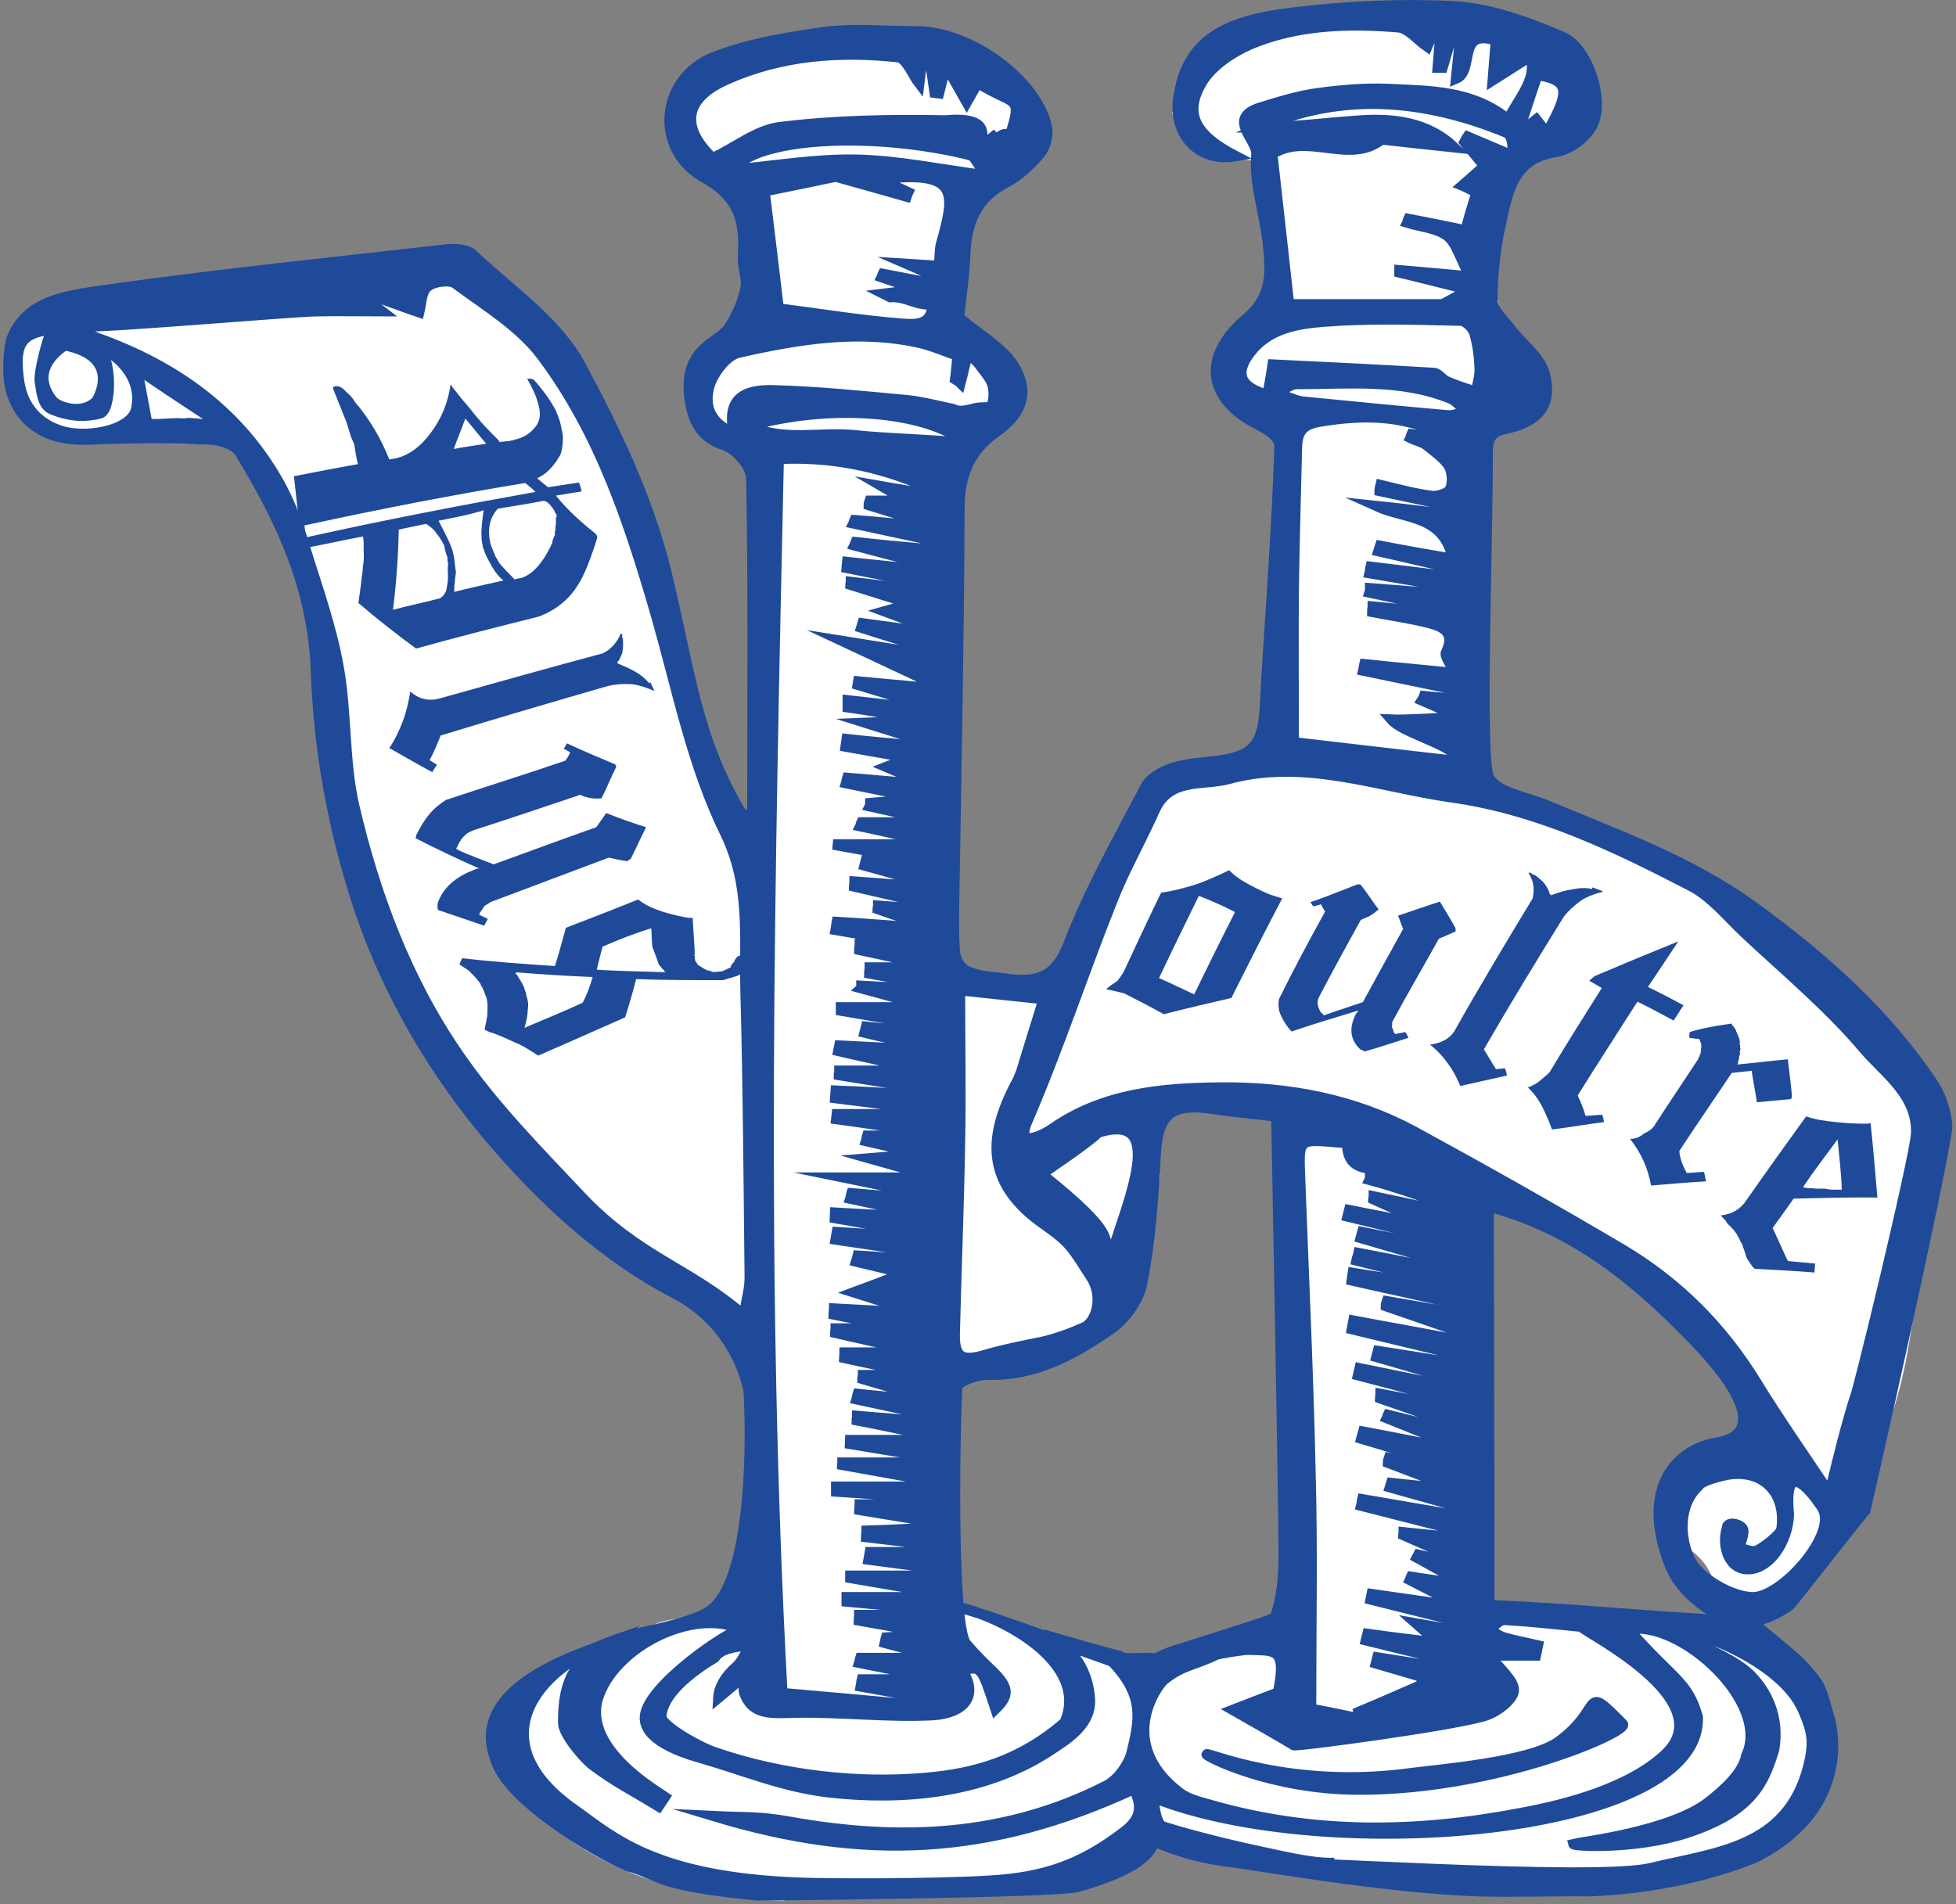 <?xml version="1.0" encoding="utf-8"?>
<!-- Generator: Adobe Illustrator 28.0.0, SVG Export Plug-In . SVG Version: 6.00 Build 0)  -->
<svg version="1.1" xmlns="http://www.w3.org/2000/svg" xmlns:xlink="http://www.w3.org/1999/xlink" x="0px" y="0px"
	 viewBox="0 0 373.3 363.5" style="enable-background:new 0 0 373.3 363.5;" xml:space="preserve">
<rect x="0" y="0" width="373.3" height="363.5" fill="#808080" stroke="none"/>
<style type="text/css">
	.st0{fill:#FFFFFF;}
	.st1{fill:#1F4A9A;stroke:#1F4A9A;stroke-width:2;stroke-miterlimit:10;}
	.st2{fill:#1F4A9A;}
</style>
<g id="Capa_2">
	<path class="st0" d="M367.5,208.1c-0.1-1.2,0.3-2.3,1.1-3.2c-6-8.1-14.3-15-22-20.9c-6-4.7-12.1-9.3-18.9-12.7
		c-7.4-3.7-15.4-6.3-22.6-10.5c-4.7-2.7-10.9-5.3-15.6-8.9c-0.9,0.2-1.8,0.3-2.7,0.3c-2.8,0.1-4.9-2.3-5-5c-0.1-1.4,0.5-2.6,1.5-3.5
		c-0.4-1.2-0.6-2.5-0.6-3.9c-0.1-6.4,1.6-12.8,1.6-19.3c0.1-7.9-0.1-15.7-0.2-23.6c0-6.3-0.5-12.8,2.3-18.6c1.5-3,3.9-5.7,3.5-9.2
		c-0.4-2.9-2-5.5-3-8.2c-3.6-9.4-2.2-24.7,6.8-30.6c2-1.3,4.6-2,6.4-3.5c2-1.7,1.9-4.2,1.9-6.6c0-5.2-0.8-10.1-5.2-13.4
		c-7.5-5.6-17.9-4.9-26.8-5c-12.6-0.1-41.6-2.1-43.8,15.7c-0.2,1.8-1.2,3.1-2.5,3.9c0.9,3.7,5.9,5.5,9.2,6.7
		c1.7,0.6,3.2,1.4,4.4,2.4c0.1,0,0.1,0,0.2,0c4.2,0,5.7,4.3,4.4,7.2c1.9,5.9,2.1,13.4,0.6,19c-0.9,3.2-3,5.7-5,8.1
		c-0.8,1-2.1,2.1-3,3.4c0.2,0.5,0.3,1,0.3,1.5c0.4,3.9,3.7,7.4,6.9,9.3c2.6,1.6,2.8,4.4,1.8,6.5c0.1,0.3,0.2,0.5,0.2,0.8
		c2.3,9.8-2.6,20.1-1.1,30.1c1,7.2,3.8,15.8-0.4,22.5c-3.9,6.2-11.3,6-17.7,7.1c-2.1,0.4-3.7,1.1-5,2.1c-0.1,0.9-0.2,1.8-0.2,2.7
		c-0.2,2.8-2.2,4.4-4.4,4.7c-0.7,2.3-1.3,4.8-2,7.1c-2.2,7.4-3.9,16.1-9.7,21.6c-6,5.6-14.6,3.6-21.1,0.1c-3.7-2-2.8-6.5-0.1-8.4
		c-2.4-17.9,0.9-35.5,1-53.4c0.1-8.5-0.4-17.1,0.4-25.6c0.4-3.6,1-7.3,3-10.4c1.6-2.5,3.9-3.7,6.2-5.5c1.8-1.5,1.7-1.3,1.9-4
		c0.1-1.2,0.3-2.5,0.3-3.8c-1.8-4-4.1-8.3-8.3-8.7c-5.1-0.4-6.1-6.9-3.1-9.2c-0.6-6,0.9-12.8,4.5-17.6c1.9-2.6,4.5-3.3,6.6-5.4
		c2.5-2.4,1.7-6.3,4.8-8.7c0.1-0.1,0.3-0.2,0.4-0.3c-0.8-2.7-2-5.3-4-7.4c-3.5-3.8-9.1-5.4-13.8-7.2c-5.8-2.2-11.7-3.9-18-3.5
		c-5.6,0.3-11.4,1.2-16.9,2.2c-5,1-15.1,2.1-16.7,8.2c-0.8,3.1-0.1,7.6,0.5,10.8c0.8,4.4,3.6,4.7,6.9,6.9c6.3,4.2,7,13.7,4.5,20.3
		c-0.1,0.4-0.3,0.7-0.5,1.1c1.1,1.9,0.5,4.3-0.8,6c-2,2.4-4.3,4.7-7.1,5.9c-1.1,1.9-1.9,3.9-2.1,6.2c-0.3,3.6-0.1,8.3,3.3,10.4
		c2.8,1.8,5.4,2.4,7.5,5.3c4.7,6.7,2.5,17.7,2.9,25.4c0.5,8,1.4,15.9,1.1,23.9c-0.1,3.3-0.2,6.6-0.1,9.9c0,1,0.1,1.9,0.2,2.9
		c0.2,0.6-1.2,2-0.8,2.5c2.9,3.2,2.6,7.5-1.8,7.7c-5.9,0.2-7.3-6-7.6-11.5c-0.6-3.8-1.4-7.2-2.7-10.8c-2.9-8.4-5.9-16.9-8.4-25.4
		c-4.3-14.2-8.7-28.7-15.3-42c-1.5-3.1-3.3-6.4-5.4-9.6c-0.9,0.4-2,0.6-3.2,0.3c-6.7-1.4-11.3-6.9-15.1-12.6
		c-0.4,0.1-0.7,0.2-1.2,0.3c-24.8,3-49.5,7.1-74.2,10.4c-3,2-5.9,4.2-9.3,5.5c0,0.2,0,0.3,0,0.5v5.3c1.8,2.1,2.8,4.5,4,7
		c1.6,3.2,4.5,4.6,8,5.1c9.1,1.2,19.1,1.7,28.3,1.3c2.9-0.1,4.5,1.9,4.8,4.1c1,0.3,2,1,2.7,2.3c5.6,10.5,10.6,20.6,12.4,32.6
		c1.6,10.9,1.7,21.9,2.9,32.9c0.7,6,2.6,10.4,5.7,15.5c2.7,4.4,3.4,9.5,5.5,14.2c0.8,1.8,1.5,3.5,2.3,5.3c0.7,0.2,1.4,0.5,2,1
		c10.4,8.3,15,22.3,23,32.7c4.8,6.2,11.3,10.6,16.6,16.3c0.1,0.1,0.2,0.2,0.3,0.3c0.2,0,0.4,0,0.7,0.1c8.8,1.6,14.4,6.4,17.8,12.7
		c0.2,0.1,0.4,0.2,0.5,0.3c2.7,1.3,3.1,3.9,2,5.9c1.9,6,2.5,12.7,2.5,19.2c0,3.8-0.3,7.6-0.1,11.4c0.2,3.7,1.2,7.7-0.2,11.2
		c-1.8,4.6-6.3,6-10.9,6.2c-5.3,0.2-9,0.9-12.8,5c-5.6,6-11.4,2.3-18.3,7.3c-0.8,0.6-2.8,13.8-3.9,14.5c1,0.9,2.3,2.3,2.3,3.7
		c0.4,0.1,0.7,2.9,1.8,3.3c2.6,0.9,4.3,0.3,3.5,3.1c-0.4,1.3,2.2,2.6,0.9,3.3c0.4,0.3,0.8,0.6,1.1,0.9c11.1,8.5,24.1,11.7,37.5,12.8
		c1.7,0,3.5,0.1,5.2,0.1c0.8-1.1,2.1-1.8,3.8-1.8c15.9,0,31.7-0.3,47.6-1.1c4.1-1.3,8.2-2.6,12.3-4.1c-0.1-2.6,1.5-5.3,4.8-5.3
		c2.1,0,3.5,1,4.2,2.4c0.9-0.2,1.9-0.3,2.9-0.4c10.9-0.8,21.9,3.9,32.8,4.2c12,0.3,23.9,2.5,35.9,3.7c6.6,0.7,13.1,1,19.5,0.6
		c8-1.8,17-3.9,24.4-7.7c6.5-3.3,9.4-8.9,9.8-16c0.2-4.1,0.4-13.1-4.6-14.7c-2.9-0.9-3.8-3.5-3.4-5.8c-0.1,0-0.2,0-0.3-0.1
		c-2.7-0.8-4.1-3.5-3.5-6.1c0.5-2,2.3-3.4,4.3-3.6c0,0,0,0,0.1-0.1c0.2-0.3,0.6-0.8,0.6-0.8c1-1.5,2-3.3,3.4-4.5
		c0.5-0.5,1.1-0.8,1.7-1c2.9-9.2,9.3-17.3,13.2-26c4.9-10.7,5.5-22.3,7.7-33.8c1.2-6.4,3.7-12.7,4.3-19.2c0.1-1,0.1-2,0.1-3.1
		C369.4,215.4,367.9,211.9,367.5,208.1z M243.7,308.6c-2.5,6.4-9,7.5-15.1,8c-1.9,0.2-3.7,0.3-5.6,0.4c-0.5,2.3-2.5,3.9-4.9,4
		c-2.5,0.1-4.6-2-4.9-4.4c-1.9-0.3-3.8-0.6-5.7-1.2c-7.7-2.1-15-5.5-22.6-7.9c-2.8-0.9-4-3.4-3.5-6.1c2-10.9-6.7-22.9-1.7-33.3
		c3.4-7.1,12.4-8.6,19.3-10.6c7.2-2.1,15-4.5,18.2-11.9c2.1-5,2.2-10.8,3.2-16.1c0.3-1.4,0.6-2.7,0.8-4.1c0.1-0.6,0.2-0.9,0.2-1.1
		c0,0,0-0.1-0.1-0.1c-0.9-2.3-2.1-3.3-2.2-6c0-1.4,0.5-2.6,1.2-3.4c0.6-1.8,2.1-3.2,4.5-3.2c3.9,0,8.4-0.1,12.4,0.9
		c0.8-1.2,2.1-2.1,4-2.1c4.8,0,6,5.5,3.7,8.3c1.3,3.7,0.4,8.3,0.2,12.2c-0.6,9.2-0.4,18.6-0.2,27.8c0.2,9.4,1.4,18.8,1.4,28.2
		C246.2,293.7,246.2,302.4,243.7,308.6z M333.1,272.4c-1,3.6-4.2,5.5-7.9,5.6c-0.7,0-1.3-0.1-1.9-0.4c-0.2,0.5-0.4,1.1-0.5,1.6
		c-0.6,2.8-0.7,5.7-1.2,8.5c-0.3,1.8-1.3,4.1-1,5.9c0.2,1.4,0.9,1.4,2.2,2.4c1.7,1.3,2.9,2.7,3.8,4.7c0.3,0.6,0.4,1.2,0.5,1.8
		c2.9,2.6,1.9,8.8-3.2,8.8c-1.9,0-3.3-0.9-4.1-2.2c-4.9,0.3-9.3-0.5-14.3-1.3c-3.8-0.6-7.8,0-11.6-0.4c-1.4-0.1-2.8-0.3-4.1-0.6
		c-0.7,0.5-1.7,0.9-2.9,0.9c-4.8,0-6-5.5-3.7-8.3c-0.4-1.7-0.5-3.5-0.7-5.1c-1-9.3-1.9-18.8-1.9-28.1c0-11.5-2.4-23.5-0.1-34.9
		c0.4-2,2.8-3.8,4.8-3.7c4.2,0.4,8,1.3,11.2,4.1c3,2.7,5.4,5.9,8.7,8.5c6.8,5.2,16.6,8.9,21.5,16.2c0.9,1.3,1.5,2.7,1.9,4.2
		c2.7-0.1,4.9,2.4,4.9,5C333.4,267.9,333.7,270.1,333.1,272.4z"/>
</g>
<g id="Capa_1">
	<g>
		<g>
			<path class="st1" d="M371.6,215.3c0-2.4-1-5.7-2.4-8c-9.1-13.8-21.2-24.5-34.4-34.1c-12.2-8.9-26.1-13.8-39.7-19.5
				c-3.8-1.6-9.2-2.3-10.9-5.2c-1.9-3.1-0.2-45.9-0.3-61.9c0-2.9,0.6-4.2,3.6-4.8c6.1-1.3,8.8-4.5,7.3-10.4
				c-0.8-3.2-4.4-5.8-6.6-8.7c-1.3-1.7-3.4-3.6-3.4-5.4c0-5,0.6-10.1,1.7-15c1.3-5.9,2.4-12.1,10.4-13.3c2.6-0.4,5.8-2.7,7-5.1
				c2.4-4.6-0.8-14.7-5.6-16.8c-6.7-2.9-13.9-5.5-21-5.9c-10.1-0.5-20.3,0-30.4,1.2c-12.9,1.5-20.4,5.1-22,16.3
				c-1,6.9,3.8,12.3,10.9,11.1c-7.9-4.1-10-8.2-6.3-14.3c1.9-3,5.6-5.5,9-7c9-3.8,18.7-4.1,28.4-3.3c1.9,0.2,3.6,2.4,5.5,3.7
				c0.3-0.7,0.9-2.3,1.6-3.8c0.3,0.1,0.7,0.1,1,0.2c-0.2,2.5-0.4,5.1-0.6,7.6h0.9c0.7-2.4,1.4-4.7,2.1-7.1c0.5,0.1,0.9,0.2,1.4,0.3
				c-0.3,2.9-0.6,5.9-0.9,8.9c3.6-1.5,0-9.7,7.6-7.3c-0.2,2.6-0.4,5-0.6,7.6c2.5-1.6,4.9-3.1,7.1-4.5c1.6,3.9-1.9,7.7-4.2,12
				c-6.9-5.6-15-5.4-22.7-5.8c-4.5-0.2-9.1,0.2-13.6,0.8c-3.7,0.5-7.2,1.6-10.8,2.7c-6.8,2-0.7,6.1-0.9,9
				c-0.5,5.6,1.6,11.3,2.2,17.1c0.6,5.6,0.8,10.1-4.2,14.3c-7.6,6.5-7.4,13.4-0.8,18.3c2.5,1.9,7.2,3.2,7.2,6
				c-0.5,16.7-1.9,33.3-2.8,50c-0.4,6.7-2.1,9.1-8.7,10c-2.9,0.4-5.8,0.5-8.6,1.3c-2,0.6-4.5,1.9-5.4,3.6
				c-5.2,9.9-10.8,19.8-14.8,30.2c-2.4,6.2-5.9,7.3-11.4,6.6c-2.7-0.4-5.5-0.4-7.9-1.5c-1.5-0.7-2.2-2.2-2.4-3.8
				c-0.2-3.2-0.2-7-0.1-10.3c0.4-24.8,0.9-49.4,1-74.2c0-6.4,1.9-11.1,7.2-14.8c4.9-3.4,6.2-7.7,3.1-12.6c-2.1-3.3-6.1-5.5-10.4-9.1
				c0.3-2.9,1-7.4,1.2-11.9c0.2-6,2-10.8,7.7-13.8c2.5-1.3,4.8-3.4,6.6-5.6c1-1.2,1.6-3.4,1.3-5c-1.9-9-14.5-18.2-24.7-18.3
				c-5.8,0-11.7-0.6-17.5,0.1c-7.2,1-14.6,2.2-21.3,4.8c-10.3,4-11.6,17.6-1.9,23c7,3.9,7.8,8.7,7.4,15.2c-0.1,2,0.9,4.1,0.5,5.9
				c-0.5,2.5-1.6,5.1-3,7.3c-1,1.6-3,2.6-4.5,3.9c-3.6,3-3.7,7.1-3,11c0.7,3.6,2.3,6.5,6.5,7.8c2.2,0.7,5.1,4.1,5.1,6.3
				c0.4,20.9,0.2,41.8,0.2,62.7c0,1.6-1.6,2-2,1.4c-8.7-14.5-9.8-26.8-14.4-46c-3.4-14-9.7-27.2-16.5-39.8
				c-4.5-8.3-13.4-14.3-20.6-21.1c-1-0.9-3.1-1-4.6-0.9c-21.9,2.5-43.7,4.7-65.5,7.8c-7.7,1.1-15.1,2-17.9,9.6c0,0-1.1,5.4,0,9.5
				c1.9,6.8,7.5,9.7,14.9,9.4c7.7-0.4,15.5-0.3,23.3,0c1.9,0.1,4.6,1,5.5,2.5c7.9,13,13.9,25.8,14.5,41.5
				c0.5,14.1,2.8,28.2,7.4,42.9c5.5,17.6,14.9,34,27.5,48.4c9.8,11.2,20.9,21.1,33.6,27.7c12.3,6.4,14.1,18.7,14.1,18.7
				c0.1,0.7,1.9,33.9-6.9,41.5c-3.5,3-14.5,4.4-18.2,5.8c-7.9,3-10.4,7.8-10.3,16c0,2.1,3.9,6.7,5.6,8c3.9,3,8.4,5.3,12.6,7.9
				c0.4-0.6,0.8-1.2,1.2-1.8c-1.4-1-15.7-9.1-12.8-18.8c3-9.7,18-17.5,27.4-13.2c-2.2,0.1-18.1,10.9-18.4,16.7
				c-0.3,4.3,6.7,6.7,10.1,7.7c8.8,2.5,15.8,5.6,24.8,6.7c14,1.6,29.5,0.3,42-7.7c4-2.6,8.3-5.3,8-10.2c-0.4-4.9-2.8-9.7-8.3-11.8
				c-2.4-0.9-14.2-5.1-16.9-5.6c7.5,1.4,25.5,10.3,20.4,22c-8.4,7.3-17.1,9.8-26.7,10.6c-12.6,1.1-27-0.4-40.1-4.9
				c-3.2-1.1-10.4-5.2-10.2-6.9c0.3-4.3,5.6-8.4,10.2-11.2c1-1.6,3.8-2.2,6.8-2.3c-0.9,1.4-1.5,3-2.7,4.1c-2.2,1.9-3.3,4-3.4,5.9
				c2.4-2,3.6-3,4.7-4c0.3,0.1,0.1,2.7,0.2,2.9c1.6,4.6,5.3,4,10.4,3.9c8.5-0.1,17,0.9,25.4,0.5c6.8-0.4,8.8-4.1,5.8-8.6
				c3.7-0.8,3.7-0.8,6.4,7.4c2.7-2.6,2.5-4.1-0.5-7.1c-1.8-1.7-3.5-3.4-5.1-5.3c-3-3.4-2.1-45-1.7-49.1c0.1-1,3.9-2.4,6-2.3
				c9,0.2,16.4-3.9,23.3-8.7c2.8-1.9,5.4-5.6,6-8.9c1.5-7.8,2.1-15.7,2.5-23.7c0.4-8.5,2.8-10.7,11.4-9.4c3.7,0.6,7.5,0.9,11.7,1.4
				c0,0,1.4,72.5,1.4,83.9c0,2.9-0.2,8-1.7,11.8c0.4,0.2-17.3,5.7-17.9,5.9c-3.1,1-1.9,0.6-5.1,2c-0.7-0.6-5.7,0.4-6.7-0.6
				c-0.3,0-13.4-3.7-13.7-3.8c-0.3,0.6,12.2,4.7,12.4,4.9c6.2,6.5,5.2,11.1,3.7,17.3c-0.6,2.4-2.7,5.3-4.9,6.4
				c-19.2,9.8-39.4,10.6-60.2,6.9c-6.1-1.1-8.3-0.8-14.5-1.1c28.5,8.6,52.5,7.5,80-5.2c2,3.8,0.9,6.1-1.9,8.2
				c-8.3,6.4-15.5,8.7-25.5,9.3c-11.2,0.7-31.9,0.6-36.3,0.4c-27.8-1-35.8-8.8-43-13.9c-18.4-12.8-7.8-27,7.3-32.3
				c-1.6,1.3-28.1,7.4-22.5,22.4c1.8,7.6,18.9,17.9,25.3,20.6c6.1,1.6,4.9,3.7,24.8,5.6c0,0,56.6-0.5,61-1.6
				c17.9-5.1,12.7-9.5,15.9-8.2c4.6,1.9,9.3,3,14.1,3.5c1,0.1,2,0.2,3,0.3c5.3,0.4,10.7,0.2,16.1-0.2c-2.6,0.2-6.9-0.6-10.2-1.3
				c-7.6-1.6-15.1-3.3-22.5-5.6c-1.3-0.4-1.7-3.5-1.9-5.6c32.7,13.1,104.9,7.3,103.9-15.4c-2-6.9-4.6-6.9-13.2-16.7
				c9.9-1.9,27.3,14,22.5,24.1c-0.6,3.4-4.4,6.7-7.2,8.9c-7.3,5.7-24.7,7.7-25.8,8c0.1,0.4,11.6,1,21.2-2
				c13.2-4.2,15.2-10,17.1-16.1c1-6.2-1.4-11-4.6-14.2c-3.3-3.3-11-6-14.8-8.6c2.6-0.6,20.8,5.5,25,15.5c1.7,4,2.1,5.9,0.9,10.7
				c-4,15.5-17.6,16.3-30,19.3c-10.7,2.6-71.1-1.6-81.9-1.4c3,0.2,31.1,5.3,49.2,5.8c5.7,0.2,15.2-0.1,20.8,0
				c19.2-0.7,31.6-6.4,31.9-6.5c18.6-9.4,14.3-25.2,14.3-25.6c-2.1-7.4-1.6-6.8-5.7-11.4c-0.2-0.3-4.4-3.9-10-8.4
				c1.4,1.1,6.5-1.5,8-2.8c0.3-0.3,14.1-17.9,14.3-18C356.2,287.5,370,226.7,371.6,215.3z M12.4,65.9c11.1,2.2,6.3,10.4,5.9,10.8
				c-2.7,2.5-6.8,1.1-8.1,0C4.8,70.3,12.4,65.9,12.4,65.9z M26,78.1c-0.9,4.2-10.1,5.9-15.1,3.9c-4.2-1.6-6.7-4.9-7.3-9.4
				c-0.8-6.3-0.1-9.1,6.3-9.7c-0.9,2-2.5,8.1-2.3,9.9c0.4,2.6,0.6,4.7,2.5,5.4c3,1.2,5.8,1.5,9,0.7c2.2-0.6,2.5-11.1-0.8-12.9
				C16.8,65.1,27.9,69.1,26,78.1z M35.4,80.9c-2.2-0.3-4.9,0.3-7.3,0c-0.4-2.2-1.3-6.9-2-10.7c3.7,2.9,13.1,8.7,15.8,10.8
				C41.6,81.6,35.6,80.4,35.4,80.9z M142,251.1c-10.6-9.2-20.1-11-31.3-22.9c-8.1-8.6-16.6-17.2-23.3-27
				c-9.8-14.2-15.9-30.6-19.8-47.3c-2-8.6-1.4-17.8-3-26.6c-1.4-7.9-4.2-15.6-6.6-23.4c-1.1-3.7-2.5-7.5-4.3-10.9
				C46,78.7,33.6,69.9,18.5,64.5c-1-0.4-1.9-0.8-2.9-1.2c0.1-0.3,0.1-0.7,0.2-1c5.1,0.2,39.4-2.8,44.5-2.9c4.3-0.1,8.5,0,12.5,0
				c-0.4-0.3-1.4-1.1-2.3-1.8c0.2-0.4,0.3-0.8,0.5-1.2c3.2,1.1,6.3,2.3,9,3.2c0.4-1.6,0.4-4,1.6-4.9c1.2-1,4.2-1.4,5.3-0.6
				c5.8,4.3,12.3,8.2,16.5,13.8c11.2,14.9,16.9,32.5,22,50.2c3.9,13.8,6.8,28.3,13,40.9c5,10.3,3.6,20.2,3.9,30.4
				c0.5,18.3,0.6,36.5,0.8,54.7C143,246.6,142.6,247.3,142,251.1z M136,30.2c-6.2-5.9-5.5-11.4,2.6-15c10.5-4.7,21.6-5.5,32.8-4.3
				c1.6,0.2,2.9,3.6,4,5c0.1-0.9,0.4-2.9,0.7-4.9c0.4,0,0.9,0,1.3-0.1c0.3,2.3,0.7,4.6,1,6.8l0.8,0.1c0.5-1.9,0.9-3.7,1.3-5.4
				c1.3,2.4,2.6,4.6,4,7.1c0.9-1.6,1.5-2.6,2.1-3.7c7,4.5,8.8,2,6.1,10.2c-1.4-1.3-2.1,1.1-3.1,0.1c-1.3,1.1-1.3,0.3-2.6,1.3
				c2.4-5.6-5.7-4.4-6.7-4.4c-10.5-0.2-21.2,0-31.6,1.3C144.3,24.9,140.3,28.2,136,30.2z M139.9,32.4c4.2-6.2,26.7-7.5,45.7-2.7
				c0.8,1.1,1.5,2.2,2.6,3.8c-8.6-1.1-16.5-2.8-24.5-3C155.8,30.3,147.8,31.7,139.9,32.4z M179.1,53.2c-0.1,0.4-0.2,0.7-0.3,1.1
				c-3.4-0.7-6.8-1.3-10.3-2c-0.1,0.2-0.1,0.4-0.2,0.6c1.8,0.6,3.5,1.2,6.8,2.4c-3.1,0.4-4.7,0.6-6.4,0.8l1.2,0.6
				c3.1-0.2,4.7,1.6,8.1,1.4c-0.2,3.6-2.4,4-5.9,3.7c-7.8-0.6-15.6-1.9-23.5-2.9c-0.9-7.7-1.8-14.9-2.7-22.4c5-1,9.8-2,13.6-2.8
				c5,1.4,9.3,2.6,13.5,3.8c0.1-0.3,0.2-0.6,0.3-0.8c-1.5-0.7-3-1.4-5.6-2.5c1.8-0.2,2.5-0.2,3.2-0.3c12.1-0.9,11.3,3.5,8.7,12.7
				c-0.3,1.2-0.2,2.6-0.4,4.2c-1-0.1-2.8-0.2-6-0.4C176,51.6,177.5,52.4,179.1,53.2z M140.1,82.7c-5.3-2.2-5.6-6-4.7-9.1
				c0.8-2.5,3.3-5.8,5.6-6.3c11.5-2.6,23.1-4.5,34.8-1.8c2.4,0.6,4.7,1.6,7,2.4c-0.2,1.5-0.3,3-0.5,4.5c0.3,0.2,0.7,0.4,1,0.7
				c0.5-1.9,0.9-3.8,1.4-5.7c0.7,0.6,1.4,1.3,2,1.9c0.9,1.3,2.2,2.6,2.7,4.1c0.4,1.2,0.3,2.9-0.1,4.1c-0.2,0.4-2,0.2-3,0.4
				c-1.6,0.4-3.1,0.9-4.4,0.2c-2.9-0.6-5.9-1.4-8.8-1.7c-8.7-0.8-17.3-1.7-26-1.9C143,74.5,138.4,75.4,140.1,82.7z M175.8,273.6
				c-0.1,0.4-0.1,0.8-0.2,1.3h-13.3c0,0.2-0.1,0.5-0.1,0.7c4.8,0.8,9.6,1.6,14.4,2.4c0,0.4-0.1,0.8-0.1,1.2h-15.7
				c0,0.1-0.1,0.3-0.1,0.4c5.6,1,11.1,2,16.7,3c-0.1,0.4-0.1,0.8-0.2,1.2h-17.6v0.9c4.9,0.3,9.8,0.7,14.7,1v1.5h-10.2
				c0,0.3-0.1,0.7-0.1,1c4.3,0.7,8.6,1.4,12.8,2.1c0,0.5,0,1-0.1,1.4c-3.8,0.2-7.5,0.4-11.3,0.5c0,0.4-0.1,0.8-0.1,1.2
				c4,0.5,7.9,0.9,11.9,1.4c0,0.5-0.1,1-0.1,1.5h-11.1c-0.1,0.5-0.1,0.9-0.2,1.4l11.5,1.5c-0.1,0.5-0.1,1.1-0.2,1.6h-14.8v0.4
				l14.1,2.4c0,0.4-0.1,0.9-0.1,1.3h-14.7v0.8c4.4,0.4,8.8,0.8,13.1,1.3v1.3h-10.7c0,0.3-0.1,0.7-0.1,1c3.4,0.6,6.8,1.2,10.2,1.9v1
				c-1.7,0.1-3.3,0.3-5,0.4c-0.1,0.3-0.1,0.6-0.2,1c2.6,0.7,5.2,1.4,7.8,2.1v0.8h-12.5c-0.1,0.3-0.1,0.6-0.2,0.9
				c4,0.8,7.9,1.6,11.9,2.3c0,0.3,0,0.6-0.1,0.9h-11.3c-0.1,0.4-0.1,0.8-0.2,1.3c2.9,0.5,5.9,1.1,8.8,1.6c-0.1,0.6-0.2,1.2-0.3,1.8
				c-7.7-0.7-15.3-1.4-23.5-2.1c-4.3-78.9-2.4-157.1-0.7-235.6c9.6-0.5,19,1.3,27.9,5.2c-0.1,0.5-0.2,0.9-0.3,1.4
				c-2.1-0.4-4.3-0.7-7.7-1.3c1.9,1.1,2.6,1.6,4.5,2.7h-7c-0.1,0.3-0.2,0.5-0.2,0.8c3.2,1,6.4,2,9.6,2.9c-0.1,0.4-0.2,0.7-0.3,1.1
				c-4-0.4-8-0.8-12-1.1c-0.1,0.2-0.1,0.4-0.2,0.6c4.6,1,9.3,2,13.9,3c-0.1,0.6-0.2,1.3-0.3,1.9c-4.4-0.4-8.8-0.8-13.2-1.3
				c-0.1,0.2-0.1,0.4-0.2,0.6c4.1,1.1,8.3,2.2,12.4,3.2c-0.1,0.5-0.2,0.9-0.3,1.4c-4.5-0.5-9-0.9-13.5-1.4l-0.1,1.1
				c4.5,0.9,9,1.8,13.6,2.7c-0.1,0.5-0.2,1-0.3,1.5c-4.2-0.5-8.3-1-12.5-1.5c0,0.2-0.1,0.3-0.1,0.5c3.5,1.1,7,2.2,11.5,3.6
				c-2.1,0.7-3.1,1-4.9,1.5c3,1.1,5.3,2,7.7,2.9l-0.2,1c-3.9-0.5-7.9-1.1-11.8-1.6c-0.1,0.3-0.1,0.5-0.2,0.8
				c3.7,1.2,7.4,2.3,11.2,3.5c-0.1,0.5-0.2,1-0.3,1.4c-4.4-0.7-8.8-1.4-14.4-2.3c5.8,2.7,10.4,4.9,15.1,7.1
				c-0.1,0.6-0.3,1.1-0.4,1.7c-3.9-0.4-7.8-0.7-11.8-1.1l-0.1,0.6c4,1.2,7.9,2.4,11.9,3.6c-0.1,0.3-0.2,0.6-0.3,0.9l-13.5-1.5v1.3
				c3.5,0.5,6.9,1.1,10.4,1.6c0,0.3-0.1,0.6-0.1,1c-2.1,0.1-4.2,0.3-6.8,0.4c3.8,1.2,7,2.2,10.3,3.2c-0.1,0.4-0.2,0.8-0.3,1.2
				c-4.6-0.4-9.1-0.8-13.7-1.3l-0.2,1.4c3.4,0.6,6.8,1.2,10.1,1.8c0.3,0.3,0.6,0.6,0.8,0.9c-0.9,0.3-1.8,0.7-3.1,1.2
				c1.9,0.8,3.2,1.4,4.5,1.9c-0.1,0.4-0.1,0.8-0.2,1.2c-3.9-0.3-7.9-0.7-11.8-1c-0.1,0.3-0.1,0.7-0.2,1c3.8,0.8,7.5,1.5,11.3,2.3
				c0,0.3,0,0.7-0.1,1c-2.2,0.2-4.4,0.3-6.6,0.5c0,0.2,0,0.4-0.1,0.6c3.2,0.7,6.4,1.4,9.5,2.1l-0.1,1h-11c-0.1,0.2-0.1,0.5-0.2,0.7
				c3.8,0.8,7.6,1.7,11.3,2.5c0,0.3-0.1,0.6-0.1,1h-16.4c5.6,1,10,1.8,14.4,2.6c0,0.4-0.1,0.8-0.1,1.2c-2.7-0.3-5.3-0.6-8-0.9
				c-0.1,0.4-0.2,0.7-0.3,1.1l10.4,2.9c0,0.4-0.1,0.8-0.1,1.1c-4.1-0.3-8.2-0.6-12.2-0.9c0,0.3-0.1,0.6-0.1,0.9c4.3,1,8.6,2,13,3
				c-0.1,0.4-0.2,0.9-0.3,1.3c-2.7-0.2-5.4-0.4-8.1-0.6c0,0.2-0.1,0.4-0.1,0.6c2.6,0.9,5.2,1.8,7.7,2.7c-0.1,0.3-0.2,0.6-0.2,0.9
				c-5.1-0.4-10.2-0.8-15.3-1.1c-0.1,0.5-0.1,1-0.2,1.5c4,0.7,8.1,1.4,12.1,2v0.7h-7.5c0,0.4-0.1,0.7-0.1,1.1
				c3.7,0.8,7.4,1.6,11.1,2.4c0,0.3,0,0.7-0.1,1h-9c0,0.4-0.1,0.7-0.1,1.1c3.3,0.6,6.6,1.2,9.9,1.9c-0.1,0.4-0.1,0.7-0.2,1.1
				c-3.7-0.2-7.5-0.4-11.2-0.6c0,0.1,0,0.3-0.1,0.4c3,0.8,6.1,1.7,9.1,2.5c-0.1,0.4-0.1,0.8-0.2,1.2h-12.7v0.6
				c4.6,0.8,9.3,1.6,13.9,2.4c-0.1,0.5-0.1,1.1-0.2,1.6c-3-0.3-5.9-0.6-8.9-0.9c-0.1,0.4-0.2,0.7-0.3,1.1c2.4,0.6,4.9,1.1,7.3,1.7
				c-0.1,0.5-0.1,0.9-0.2,1.4l-11.9-0.6l-0.2,1c4.7,1.1,9.5,2.1,14.2,3.2v0.6h-14c0,0.3-0.1,0.5-0.1,0.8l15,2.4
				c-0.1,0.5-0.1,0.9-0.2,1.4c-5.1-0.3-10.3-0.6-15.4-0.8l-0.1,1.4l16.8,2.1v1h-16.5l-0.1,0.9c5.2,0.7,10.3,1.5,15.5,2.2
				c0,0.3-0.1,0.7-0.1,1h-9.5c-0.1,0.3-0.1,0.7-0.2,1c2.6,0.6,5.2,1.2,7.8,1.8v1c-1.8,0.1-3.6,0.2-7.1,0.5c4.3,1.2,7,2,9.7,2.8
				c-0.1,0.3-0.2,0.6-0.2,0.9h-14.2c4.9,1,8.7,1.8,12.5,2.6c-0.1,0.4-0.1,0.9-0.2,1.3l-11.1-0.9c-0.1,0.3-0.1,0.7-0.2,1l12.1,2.6
				v0.9c-5-0.3-10-0.5-15-0.8c0,0.3-0.1,0.7-0.1,1l14.3,2.5c-0.1,0.4-0.1,0.8-0.2,1.1c-4.6-0.3-9.2-0.6-13.7-0.9
				c-0.1,0.5-0.1,0.9-0.2,1.4c4.9,0.7,9.9,1.5,14.8,2.2c0,0.5-0.1,1-0.1,1.6c-3.5-0.2-7-0.5-10.5-0.7c-0.1,0.4-0.2,0.8-0.3,1.1
				c3,0.7,6.1,1.5,9.3,2.2c-3.6,1.4-6.7,2.6-9.7,3.7c2.5,0.8,5.1,1.6,7.6,2.4c-0.1,0.4-0.1,0.9-0.2,1.3l-11.2-0.6
				c0,0.4-0.1,0.7-0.1,1.1c3.5,0.7,7,1.4,10.6,2.2c0,0.2-0.1,0.3-0.1,0.5h-10.1c0,0.3-0.1,0.5-0.1,0.8c3.8,0.9,7.6,1.7,11.4,2.6
				l-0.2,1.2h-9.4c0,0.3-0.1,0.7-0.1,1c3.6,0.8,7.2,1.5,10.8,2.3c-0.1,0.3-0.1,0.7-0.2,1h-7c0,0.2-0.1,0.4-0.1,0.7
				c3.4,1,6.7,2,10.1,2.9c0,0.3-0.1,0.6-0.1,1c-3.6-0.3-7.3-0.6-10.9-1c-0.1,0.3-0.1,0.7-0.2,1c4.7,1,9.3,2,14,3
				c-0.1,0.4-0.2,0.9-0.3,1.3c-4.5-0.4-9.1-0.7-13.6-1.1c0,0.3-0.1,0.5-0.1,0.8C167.8,271.9,171.8,272.8,175.8,273.6z M163.1,83.1
				c-6.7-0.7-13.7,1.3-20.1-1.8c14.7-4.2,33.3-3.2,41.5,3.3C176,83.8,170.1,83.8,163.1,83.1z M293.4,14.3c6.1,1,6.5,2.9,1.8,11.1
				c-0.7-0.9-1.2-1.6-2-2.6c-0.9,0.7-1.8,1.5-3.7,3.2C291.1,21.3,292.2,17.8,293.4,14.3z M240.6,24.3c15.8-6.9,31.5-5.3,46.9,1
				c1,0.4,1.4,2.4,1.1,4.4c-2.8-1.2-5.7-2.4-8.5-3.6c-0.2,0.3-0.4,0.6-0.6,1c1.1,1.3,2.2,2.7,3.8,4.6c-1.3,1.2-2.6,2.3-4.2,3.7
				c0.5,0.2,1.5,0.7,2.7,1.4c-0.7,2.2-1.4,4.5-2.1,7.2c-3.7-0.8-7.3-1.5-10.9-2.2c-0.1,0.2-0.1,0.5-0.2,0.7c2.6,0.8,5.6,1,7.6,2.5
				c1.8,1.4,2.4,4.2,4.4,7.8c-5.8-0.5-9.7-0.9-13.5-1.2V52c4.2,1,8.4,2.1,13.3,3.3c-2.3,1.3-3.6,2-5.1,2.8H246
				c-1.1-9.8-2.1-19.1-3.2-28.7c6.7-4.3,14.7,2.1,20.9-2.8c4.4,0.5,9.1,1,13.8,1.5c-5-4.7-11.3-5.5-17.7-5.1
				C253.4,23.4,247,24.3,240.6,24.3z M242.9,69.6c-0.4,2.7-0.7,4.2-1,5.8c-5.3-1.5-6.3-4.1-3.4-8c3.5-4.7,9-5.6,14-6
				c8.7-0.7,17.5-0.4,26.3-0.2c0.9,0,2.3,1.4,2.6,2.4c0.6,2.1,0.9,4.3,1,6.5c0.1,1.6-0.4,3.1-0.7,4.7c-1.9-0.6-3.8-1.2-5.6-2
				c-0.9-0.4-1.6-1.6-2.5-1.6C263.5,70.6,253.4,70.1,242.9,69.6z M277.8,144.1c-0.2,0.4-0.4,0.8-0.6,1.1c-9.9-1.1-19.8-2.3-30.3-3.5
				c0-9.8-0.1-19.4,0-29c0.1-9.1,0.4-18.1,0.6-27.2c0.1-2.8,0.8-4.4,4.2-5c8.9-1.5,17.4-1.4,25.5,3.5c-2.6-0.4-5.2-0.7-7.8-1.1
				c-0.1,0.2-0.1,0.5-0.2,0.7c1,0.5,2.2,0.7,3.1,1.4c1.5,1.2,3.2,2.4,4.2,3.9c0.7,1.2,0.8,3.2,0.3,4.4c-0.3,0.8-2.3,1.5-3.4,1.4
				c-3.3-0.4-6.6-1.3-9.9-2.1c-0.1,0.4-0.2,0.7-0.2,1.1c4.7,1,9.4,2,14.1,3c-0.1,0.5-0.2,1.1-0.3,1.6c-4.8-0.6-9.6-1.2-14.4-1.7
				c5.5,2.5,12.8,1.6,14.6,10.1c-4.7-0.8-9.3-1.6-13.9-2.5c-0.1,0.3-0.2,0.7-0.3,1c4.5,1,9,2.1,13.5,3.1c-0.1,0.6-0.2,1.1-0.3,1.7
				c-4.9-0.6-9.8-1.2-14.7-1.8c-0.1,0.4-0.1,0.8-0.2,1.2c5.3,0.9,10.5,1.8,15.8,2.7l-0.2,1.4c-5.2-0.4-10.3-0.8-15.5-1.2
				c0,0.3,0,0.5-0.1,0.8c5.1,1.1,10.3,2.2,15.4,3.2c-0.1,0.3-0.1,0.6-0.2,0.9l-14.6-1.4c0,0.3-0.1,0.6-0.1,1
				c3.6,0.7,7.3,1.2,10.8,2.1c2.8,0.7,5.1,1.9,3.3,5.6c-0.4,0.7,0.9,2.2,1.6,4c-5.9-0.6-11.6-1.1-17.2-1.7c-0.1,0.4-0.1,0.8-0.2,1.2
				c5.8,1.2,11.6,2.4,17.4,3.6c-0.1,0.6-0.2,1.2-0.3,1.8c-1.8-0.2-3.7-0.3-5.5-0.5c-0.1,0.3-0.2,0.5-0.4,0.8c2.3,1,4.6,2,6.8,3
				c-0.1,0.3-10.6,0.8-12.6,0.7C267.6,139.7,275.7,141.8,277.8,144.1z M276.3,79.3c-9.1-0.8-18.3-1.7-27.4-2.6
				c-1.4-0.1-2.7-0.8-4.1-1.2c0.1-0.4,0.2-0.9,0.2-1.3c0.8-0.3,1.6-0.9,2.4-0.9c9.9,0,20-1.1,29.5,2.8c1.1,0.5,1.9,1.6,2.9,2.4
				C278.7,78.8,277.5,79.4,276.3,79.3z M206.9,253.4c-2.5,1.1-5.4,2.2-8.2,2.8c-3.5,0.7-7.1,1.4-10.5,2.4c-4.6,1.4-6.1,0.6-6-4.1
				c0.3-12.2,0.8-24.3,1-36.4c0.2-9.3,0-18.7,0-29.1c5.5,0.6,10.3,1.1,16,1.7c-1.5,4.8-2.9,9.3-4.3,13.9l-0.6,1.5
				c-5.8,10.6-6.5,19.7,5.1,27.7c5,3.5,5.3,4.5,8.8,9.9C210.8,247.6,209.1,252.5,206.9,253.4z M198.8,224.1
				c0.3-0.2,10.2-6.9,10.7-7.9c13.7-4.3,5.5,13.5,2.6,23.5C209.7,236.1,214.3,236.5,198.8,224.1z M317.8,334.9
				c-6.8,6.4-18.8,9.6-27.6,11.2c-19.8,3.8-39.4,4.1-59-1.5c-2.1-0.6-4.4-1.1-6.1-2.4c-12.3-9.4-4.3-20.5-2.9-21.6
				c3.5-2.8,5.7-2.7,9.8-4.7c0.6-0.3,5.3-1,6.1-1c5,0.2,7.7-0.7,5.8,8.2c-2.1,0.8-4.5,1.7-8.6,3.3c4.9,2.8,8.3,4.7,11.6,6.7
				c-0.2,0.4,31.4-3.8,36.8-5.7c2.1-0.7,5.1-3,5.2-4.7c0.1-1.9-2.6-4-4.6-6.7h8.8l0.4-1.9c-2.1-0.5-4.3-0.9-6.4-1.5
				c-1-0.3-1.9-1-2.9-1.5c1-0.7,2-2,3-1.9c6.4,0.4,8.2,0.7,14.6,1.3C301.9,311.3,329,324.4,317.8,334.9z M275.4,229.7l-0.4,1.4
				l-12.8-2.7c0,0.2-0.1,0.3-0.1,0.5c2.5,1.1,4.9,2.2,7.4,3.4c-0.1,0.3-0.2,0.7-0.3,1c-3.9-0.8-7.8-1.5-11.7-2.3l-0.3,1.2
				c6.5,1.6,13.1,3.2,19.6,4.7l-0.3,1.6c-5.5-1.1-11-2.2-16.5-3.3l-0.3,1.1c5.8,1.7,11.6,3.4,17.4,5c-0.1,0.4-0.2,0.9-0.4,1.3
				c-5.8-1.1-11.6-2.3-17.4-3.4c-0.1,0.5-0.3,0.9-0.4,1.4c4.7,1.2,9.5,2.3,14.2,3.5c-0.1,0.4-0.1,0.7-0.2,1.1
				c-4.9-0.7-9.8-1.4-14.7-2.2l-0.2,1.4c6.6,1.5,13.2,2.9,19.7,4.4c-0.1,0.6-0.2,1.2-0.3,1.8c-4.2-0.7-8.5-1.5-12.7-2.2
				c-0.1,0.3-0.2,0.6-0.2,0.9c4.3,1.5,8.7,3,13,4.5c-0.1,0.6-0.2,1.2-0.3,1.8c-6.3-1.2-12.6-2.3-18.9-3.5c-0.1,0.5-0.2,1-0.3,1.6
				c6.2,1.5,12.5,3,18.7,4.5c-0.1,0.6-0.3,1.2-0.4,1.8c-4.4-0.7-8.8-1.4-13.3-2.1c-0.1,0.4-0.2,0.7-0.3,1.1
				c4.9,1.4,9.8,2.9,14.8,4.3c-0.1,0.5-0.2,1-0.3,1.5c-5.9-1.2-11.8-2.4-17.7-3.6l-0.3,1.3c5.8,1.5,11.6,3.1,17.4,4.6
				c-0.1,0.5-0.2,1-0.3,1.4c-4.3-0.8-8.5-1.6-12.8-2.4c0,0.3-0.1,0.5-0.1,0.8l13.8,4.8c-0.1,0.4-0.3,0.9-0.4,1.3
				c-4-1-8-1.9-11.9-2.9c-0.1,0.2-0.1,0.4-0.2,0.6c3.5,1.4,7,2.8,10.4,4.2c-0.1,0.4-0.2,0.8-0.3,1.2c-4.9-0.9-9.7-1.9-14.6-2.8
				c-0.1,0.4-0.3,0.9-0.4,1.3l17.2,5.1c-0.1,0.3-0.2,0.7-0.2,1c-3.9-0.8-7.8-1.6-11.7-2.4c-0.1,0.3-0.2,0.6-0.2,0.9
				c2.9,1.1,5.8,2.2,8.6,3.3l-0.3,1.4c-2.6-0.3-5.1-0.5-7.7-0.8c-0.1,0.3-0.1,0.5-0.2,0.8c4.2,1.2,8.3,2.3,12.5,3.5
				c-0.1,0.6-0.2,1.2-0.3,1.8l-17.5-3c-0.1,0.4-0.1,0.8-0.2,1.2c6,1.5,12,3.1,18.1,4.6l-0.3,1.5c-3.2-0.3-6.5-0.7-9.7-1
				c0,0.2-0.1,0.4-0.1,0.5c3.2,1.4,6.4,2.8,9.6,4.2c-0.1,0.3-0.2,0.7-0.3,1c-2.1-0.5-4.3-0.9-6.4-1.4c-0.1,0.2-0.2,0.3-0.3,0.5
				c2.2,1.2,4.5,2.5,6.7,3.7c-0.2,0.4-0.3,0.8-0.5,1.1c-2.4-0.4-4.9-0.7-7.3-1.1c-0.1,0.2-0.1,0.4-0.2,0.6c2.7,1.4,5.5,2.8,8.2,4.2
				c0,0.2-0.1,0.4-0.1,0.7c-5.1-0.7-10.3-1.5-15.4-2.2l-0.2,1l16,4c-0.1,0.6-0.3,1.2-0.4,1.8c-2-0.3-4-0.7-6.9-1.2
				c1.6,1.4,2.5,2.2,4.1,3.7c-5-0.6-9.2-1.1-13.4-1.7l-0.3,1.2c5.3,1.3,10.6,2.6,15.9,3.9c-0.1,0.5-0.2,1-0.3,1.5
				c-4.5-0.7-8.9-1.4-13.4-2.1c-0.1,0.4-0.2,0.7-0.3,1.1c2.8,0.8,5.7,1.7,8.5,2.5c0.2,0.5,0.3,1,0.5,1.5c-2.1,0.9-4.1,1.8-6.2,2.7
				c-2,0.9-4,1.7-6.1,2.6c0.1,0.4,0.2,0.9,0.3,1.3c-3.3-0.7-6.6-1.4-9.4-1.9c0-15.4,0.3-30.1-0.1-44.7c-0.4-18.9-1.3-37.8-2-56.7
				c-0.3-7.4-0.3-7.4,6.8-6.8c0.7,0.1,1.4,0.1,2.2,0.1c0,7.1,6.5,3.7,10,6.5h-5.6c0,0.2,0,0.4-0.1,0.6
				C265.9,226.4,270.7,228.1,275.4,229.7z M284.2,306.4c0.1-2.6-0.1-61.4-0.1-76.1c16.7,4.4,28.8,14.7,39.6,26
				c6.1,6.3,15,17.7,3.3,19.2c-8.1,1.8-13.4,9.5-8.6,22.5c0,0.1,0,0.1,0.1,0.2c2.6,7.7,11.8,11.2,11.8,11.2
				C305.4,307.9,302.1,307.2,284.2,306.4z M334.4,304.9c-3.5-0.1-8.2-2.7-10.6-5.3c-2.7-2.8-4.6-11.4,0.4-16c0.5-1,4.4-1.9,5.4-2.1
				c6.9-1.2,11.4,3.5,10.4,10.4c-0.2,1.1-3.7,3.7-4.7,4.1c-0.9,0.4-2.3-0.3-3.4-0.5c0.3-1.1,0.8-2.2,0.8-3.3c0-1.2-3.2-2-3.1-0.5
				c-1.1,3.6,0.5,8.2,4.4,7.8c3.8-0.3,7.1-5.1,7.4-10.3c-1.3-13.4,6.3-1.5,6.3-1.5C351.1,292.6,340,305.1,334.4,304.9z M357.6,260.5
				c-1.9-3.4-7.6,21-8.4,24.6c-5-7.5-9.7-14.2-14-21.2c-6.5-10.6-15-19.1-25.6-25.4c-13.2-7.8-26.5-15.3-39.9-22.6
				c-11.4-6.1-23.8-8.4-36.6-8.3c-11.4,0.1-22.6,1.1-32.3,7.9c-1.6,1.1-7.2,4.1-4.7-1.6c5.9-13.7,10.6-28,16.1-41.8
				c2.3-5.9,5.5-11.5,8.1-17.3c2.8-6.5,9.2-4.8,14.1-6.1c14.6-4,28.6,1.5,42.7,3.5c16.4,2.3,31.1,9.4,45.4,16.8
				c4,2,7.1,5.9,10.5,9.1c7.8,7.3,16.1,14.2,22.9,22.3c4,4.6,10.1,8.7,9.8,16c-0.2,4.4-11.7,52.1-12.2,52.1"/>
		</g>
	</g>
	<g>
		<g>
			<path class="st2" d="M113.8,102c0.1,0.2,0.1,0.3,0.2,0.6c-1.3,4.2-2.5,7.2-3.6,8.9c-1.8,3-4.4,5-7.6,6.2
				c-7.6,1.9-15.5,3.9-23.4,6.1c-3.8-2.8-7.5-5.7-11-8.7c0.1-0.8,0.3-2,0.5-3.6c0-0.3,0.1-1,0.2-1.8c0.1-0.4,0.1-1,0.2-1.8
				c0.1-0.5,0.2-1.5,0.1-2.8c0-0.1,0-0.3,0-0.7c0-0.3,0-0.6,0-0.7c0-0.1,0-0.6-0.1-1.3c-3.8,0.7-7.7,1.6-11.6,2.3
				c-0.6-4.6-1.1-9.1-1.6-13.8c4.1-0.8,8.2-1.6,12.2-2.3c-0.3-1.2-0.5-2.6-0.7-3.8c-0.1-0.2-0.3-0.7-0.6-1.4
				c-0.1-0.2-0.2-0.7-0.4-1.3c-0.1-0.2-0.2-0.6-0.3-1c-0.2-0.5-0.3-0.8-0.4-1.1c-0.1-0.2-0.4-0.9-0.8-2c-0.4-0.9-0.9-2.2-1.6-4
				l0.1,0c0,0,0,0,0-0.1c0,0,0,0,0.1,0c0,0,0,0,0-0.1c0.1,0,0.2,0,0.3-0.1c0,0,0.1,0,0.2,0c0.1,0,0.1,0.1,0.2,0
				c0.5,0.1,1,0.4,1.3,0.7c0.4,0.5,0.9,0.8,1.3,1.3c0.2,0.2,0.3,0.3,0.4,0.5s0.2,0.3,0.4,0.6s0.4,0.5,0.6,0.7
				c2.3,2.9,4.3,6.2,5.9,10.2c0.2,0,0.3-0.1,0.6-0.1c2.8-0.4,5.3-2.2,7.4-5.1c2-2.7,3.2-5.7,3.7-9.1c0.1,0.1,0.3,0.3,0.4,0.6
				c0.2,0.2,0.4,0.5,0.5,0.6c0.1,0.1,0.4,0.5,0.8,1c0.6,0.8,1.3,1.5,1.9,2.3c0.3,0.3,0.7,0.9,1.4,1.7c0.3,0.3,0.7,0.9,1.4,1.6
				c0.5,0.6,1.1,1.1,1.5,1.6c0.5,0.5,1.1,1,1.5,1.6c0.1,0,0.2,0,0.3-0.1c0.2,0,0.3,0,0.3,0c0.3,0,0.6-0.1,0.9-0.1c0.1,0,0.2,0,0.2,0
				c0.3-0.1,0.7-0.1,1-0.2c0,0,0.1-0.1,0.2-0.1c1.3-0.3,2.6-0.9,3.6-2.1c1.1-1.1,1.4-2.6,0.9-4.4c-0.4-1.7-1.2-3.4-2.2-5.1
				c0.1,0,0.1,0,0.2,0c0,0,0.1,0,0.2,0c0.1,0,0.1,0,0.2,0c0,0,0.1,0,0.2,0c0.1,0,0.2,0.1,0.2,0.1c0.1,0,0.1,0,0.2,0
				c1.9,2.1,3.3,4.1,4.3,6c0.1,0.2,0.2,0.6,0.4,1c0.1,0.2,0.1,0.4,0.2,0.6c0.1,0.2,0.1,0.3,0.2,0.6c0.1,0.4,0.3,1.3,0.5,2.4
				c0.1,1.4-0.1,2.8-0.4,3.7c-1.2,2.2-2.7,3.8-4.5,4.6c0.8,0.6,1.4,1.2,2.1,1.7c2-0.3,3.9-0.6,5.9-0.9c0.2,0.6,0.4,1.1,0.5,1.7
				c-1.7,0.3-3.2,0.5-4.9,0.8C108.5,97.6,111.1,99.8,113.8,102z M92.8,84.7c-1.4-1.6-2.6-3.2-4-4.8c-0.7,2-1.5,3.8-2.2,5.8
				C88.7,85.3,90.8,85,92.8,84.7z M102.2,93.9c-0.6-0.6-1.3-1.2-2-1.7c-13.4,2.2-27.4,4.9-42.1,8.1c0.1,0.8,0.2,1.6,0.2,2.3
				C73.6,99.2,88.2,96.4,102.2,93.9z M106.3,98.6c-0.1-0.2-0.1-0.3-0.2-0.6c-0.1,0-0.1-0.1-0.2-0.2l0-0.1c-0.2-0.5-0.5-0.8-0.9-1.3
				c-0.4-0.5-0.9-0.8-1.3-0.8c-2.9,0.6-5.8,1-8.7,1.5c-1.6,1.8-2,4-1.4,6.7c0.1,0.3,0.4,1.1,1,2.5c0.2,0.2,0.4,0.7,0.7,1.2
				c0.2,0.2,0.5,0.6,1,1.1c0.4,0.5,1.1,1.1,1.9,2c0.3-0.1,0.7-0.2,1-0.2c2.1-0.5,4.1-2.5,5.9-6.1c0-0.1,0.1-0.3,0.2-0.5
				c0,0,0.1-0.1,0.1-0.2c0-0.1,0.1-0.2,0-0.3c0.1-0.2,0.2-0.5,0.4-1c0,0,0.1-0.1,0.1-0.2c0-0.1,0-0.2,0-0.1c0,0,0-0.2,0-0.6
				c0.1-0.1,0.1-0.3,0.1-0.4c0-0.1,0-0.2,0-0.6c0,0,0.1-0.1,0.1-0.2c0-0.1,0-0.2,0-0.2s0-0.2,0-0.4c0-0.1,0-0.4,0-0.9
				C106.2,98.7,106.2,98.6,106.3,98.6z M83.7,99.4c1.5,2.9,2.6,5,2.8,6.3c0.1,0.3,0.2,0.9,0.3,1.8c0,0.4,0.1,0.7,0.1,1
				c0,0.1,0,0.2,0.1,0.4c0,0.2,0,0.4,0,0.4c0,0.4-0.2,1.1-0.2,1.9c0,0.2-0.1,0.5-0.1,1c0,0.1,0,0.2,0,0.4c0,0.2,0,0.3-0.1,0.4
				c3.2-0.8,6.4-1.5,9.5-2.2c-1-0.7-1.9-2-2.9-3.9c-0.1-0.2-0.3-0.6-0.5-1c-0.1-0.2-0.2-0.6-0.4-1.1c-0.1-0.2-0.1-0.3-0.2-0.6
				c0-0.1,0-0.2,0-0.3c0-0.1-0.1-0.2-0.1-0.3c0-0.1-0.1-0.6-0.1-1.2c-0.1-1.1,0.1-2.8,0.4-5C89.5,98.3,86.6,98.8,83.7,99.4z
				 M84.8,104.2c-0.3-0.6-0.7-1.4-1.5-2.4c-0.4-0.6-1.1-1.3-2-1.8c-1.8,0.4-3.5,0.7-5.2,1.1c-0.1,5.4-0.5,10.5-1.1,15.3
				c3-0.8,6-1.4,9-2.2c0.1-0.1,0.2-0.2,0.5-0.4c0.2-0.2,0.4-0.5,0.6-0.9l0-0.1c0,0,0,0,0-0.1c0,0,0,0,0.1,0l0-0.1
				c0.1-0.8,0.3-1.5,0.3-2.4c0-0.8-0.1-1.5,0-2.3c0-0.1,0-0.2,0-0.4c0-0.2-0.1-0.3-0.1-0.6c0,0,0-0.2,0-0.4c0-0.1-0.1-0.3-0.1-0.4
				C85,105.4,84.9,104.9,84.8,104.2z"/>
			<path class="st2" d="M124.1,130.2c0.3,0.6,0.5,1.1,0.8,1.7c-1.6-0.7-3.2-1.2-4.4-1.3c-1.4-0.1-2.9,0-4.3,0.3
				c-10.4,3-21,6.1-32.1,9.5c-0.6,1.5-1.3,3.2-2.1,4.7c0.4,0.3,1,0.6,1.4,0.9c-0.3,0.4-0.7,1-0.9,1.4c-2.8-1.5-5.5-3.1-8.2-4.6
				c1.2-1.8,2-3.6,2.6-5.2c0.7-1.9,1.1-3.7,1.4-5.6c1.7,1.5,3.6,1.9,5.7,1.3c10.7-3,21-5.9,31.1-8.6c1.7-0.9,2.7-2.2,3.4-3.8
				c0.1,0.1,0.2,0.2,0.3,0.3c-0.1,0.1-0.1,0.3,0,0.6c0.1,0.2,0.1,0.4,0.1,0.8c0,0.3,0,0.6,0,0.8c0,0.1,0,0.4-0.1,0.9
				c0,0.4-0.3,1-0.6,1.6c0,0.1-0.1,0.1-0.1,0.2c-0.2,0.1-0.3,0.2-0.2,0.4c-0.1,0-0.1,0.1-0.1,0.1c1.4,0.6,2.6,1.1,3.4,1.6
				c1.1,0.6,1.9,1.3,2.8,2.3C124,130.2,124.1,130.2,124.1,130.2z"/>
			<path class="st2" d="M117.4,145.9c0.1,0.1,0.1,0.3,0.2,0.5c-1,2-1.8,4-2.8,6c-1.2,0.1-2.2,0-3.1-0.3c-0.3-0.1-0.7-0.2-0.9-0.4
				c-6.6,2.2-13.3,4.5-20.2,6.7c-0.8,0.3-1.5,0.6-1.9,1.1c-0.6,0.5-0.9,1.1-1.3,1.8c0,0,0,0,0,0.1l-0.1,0.1c0,0.1,0,0.1,0,0.1l0,0.1
				c0,0,0,0-0.1,0l0,0.1c-0.1,0-0.1,0.1-0.1,0.2l0,0.1c0.1,0,0.3,0.1,0.4,0.1l0,0.1c2.2,1,4.5,1.8,6.7,2.7
				c6.6-2.4,13.1-4.8,19.6-7.1c0.6-0.9,1.3-1.8,1.9-2.7c2.5,1,5,1.9,7.6,2.7c-1,2-1.9,4-2.9,6c-0.2,0.2-0.5,0.3-0.7,0.5
				c-1.2-0.2-2.3-0.4-3.5-0.7c-7.4,2.8-14.9,5.6-22.6,8.5c-0.3,0.2-0.7,0.5-1.1,0.7c-0.1,0.2-0.3,0.4-0.6,0.9
				c-0.1,0-0.1,0.1-0.1,0.2c-0.2,0.1-0.3,0.2-0.2,0.4c0,0-0.1,0.1-0.2,0.2c0.5,0.2,1.2,0.6,1.7,0.8c-0.2,0.4-0.5,0.9-0.7,1.3
				c-2.9-1-5.9-2-8.8-3c0-0.1-0.1-0.2-0.1-0.3c0-0.1,0-0.1,0-0.2c0-0.1,0-0.2,0-0.6c0-0.1,0.1-0.2,0.1-0.4c1.1-2.9,3.5-4.9,7-6.2
				c0,0,0.1,0,0.1-0.1c0,0,0.1,0,0.2,0c0.1,0,0.2-0.1,0.3-0.1c0,0,0.1,0,0.2,0c0,0,0,0,0.1,0c-4.1-1.8-8.1-3.7-12.2-5.8
				c0.1-0.2,0.1-0.3,0.1-0.3l0-0.1l0-0.1c0.7-1.4,1.4-2.7,2.4-3.9c0.9-1.2,2.1-2.1,3.3-2.9c7.8-2.6,15.5-5,22.8-7.5
				c0.4-0.5,0.7-1.1,0.9-1.6c-0.4-0.2-0.8-0.5-1.2-0.7c0.2-0.3,0.4-0.6,0.6-1C111.7,143.5,114.5,144.7,117.4,145.9z"/>
			<path class="st2" d="M143.9,182.3c0.1,0.1,0.2,0.3,0.3,0.5c0,0.7-0.2,1.1-0.5,1.4c-0.7,0.6-1.3,1.1-1.7,1.4c0,0-0.1,0.1-0.2,0.2
				c-0.5,0.2-0.9,0.4-1.4,0.6c-0.2,0-0.4,0.1-0.7,0.2c-0.3,0.1-0.8,0.2-1.1,0.3c-0.1,0-0.1,0.1-0.2,0.1c-0.1,0-0.1,0-0.2,0
				c0,0-0.1,0-0.1,0.1c-0.1,0-0.1,0-0.2,0c-5.5,0-11.1,0-16.5-0.2c-0.6,2.4-1.3,4.8-2.1,7.3c-5.5,2.4-11,4.9-16.6,7.3
				c-1.8-1.2-3.3-2.1-4.4-2.5c-1.8-0.8-3.4-1.6-4.9-2c0,0-0.1-0.1-0.2-0.1c-0.1,0-0.2-0.1-0.2-0.1c-0.1,0-0.1-0.1-0.2-0.1
				c-0.1,0-0.1,0-0.2-0.1c-0.1,0-0.1-0.1-0.1-0.1c0.1-0.5,0.3-1.5,0.5-2.6c0-0.8,0.1-1.7,0-2.7c0-0.1-0.1-0.2-0.1-0.6
				c0-0.1-0.1-0.2-0.1-0.3c-0.1-0.1-0.1-0.2-0.1-0.2c-0.1-0.2-0.2-0.5-0.2-0.6c-0.2-0.3-0.3-0.8-0.5-1.1c-0.1-0.1-0.2-0.2-0.3-0.6
				c-0.3-0.5-1.1-1.4-2.2-2.5c-0.3-0.2-0.9-0.6-1.8-1.2c0.1-0.4,0.4-0.9,0.5-1.2c5.8,0.7,11.8,1.1,17.7,1.5c0.8-2.4,1.4-4.9,2.1-7.3
				c4.7-1.8,9.3-3.6,13.8-5.4c1.8,1.5,4.8,2.6,9,3.4c0.2,0,0.4,0.1,0.7,0.1c0.1,0,0.2,0,0.4,0c0.1,0,0.2,0,0.3,0
				c0.1,2.2,0.3,4.5,0.4,6.8c-0.1,0.2-0.1,0.4-0.1,0.4l0.1,0.1c0,0.1,0,0.1,0,0.2c0,0.4,0.1,0.7,0.1,0.7c0,0.1,0.1,0.2,0.2,0.3
				c0.2,0.3,0.3,0.6,0.5,0.6c0.3,0.2,0.9,0.6,1.5,0.9c0.4,0.1,0.8,0.1,1,0.3c0.2,0.1,0.9,0,1.9-0.1c0.6-0.2,1-0.5,1.6-0.7
				c0.1-0.1,0.1-0.2,0.1-0.4c0.1,0,0.2-0.2,0.4-0.5c0.2-0.1,0.3-0.3,0.3-0.4c0-0.1,0-0.2,0.1-0.2c0-0.1,0.1-0.2,0.1-0.2s0,0,0.1,0
				l0-0.1c0,0,0.1,0,0.1-0.1l0-0.1c0.1-0.1,0.1-0.1,0.1-0.1c0.1,0,0.2-0.1,0.3-0.1c0,0,0.1-0.1,0.2-0.1c0.1,0,0.4-0.1,0.9-0.1
				c0.3,0,0.7,0,1,0.1l0.1,0l0,0C143.8,182.4,143.9,182.4,143.9,182.3z M113.1,186.5c-4.9-0.2-9.7-0.5-14.6-0.9
				c-0.1,0.1-0.1,0.2,0,0.4c0,0,0.1,0.1,0.2,0.1c0,0.1,0.1,0.1,0.1,0.2c0.3,0.6,0.6,0.9,0.6,1c0.1,0.2,0.2,0.3,0.3,0.5
				c0.1,0.3,0.3,0.6,0.4,0.9c0,0.1,0,0.2,0.1,0.4c0.1,0.1,0.1,0.3,0.2,0.5c0,0.1,0,0.3,0.1,0.6c0.1,0.2,0.2,0.7,0.3,1.3
				c0,0.3,0,0.9-0.1,1.5c0,1-0.3,2.1-0.6,3.2c3.7-1.6,7.5-3.1,11.1-4.8C112,189.9,112.6,188.3,113.1,186.5z M115,180.7
				c-0.4,1.4-0.7,2.8-1.1,4.4c4.4,0.3,8.9,0.3,13.4,0.5c-0.3,0-0.5-0.1-0.6-0.4c-0.1-0.1-0.1-0.2-0.2-0.2c-0.1-0.1-0.2-0.1-0.2-0.2
				c-0.1-0.1-0.1-0.2-0.2-0.3c-0.1,0-0.1-0.1-0.2-0.2c-0.1-0.1-0.2-0.3-0.3-0.5c0.1,0.1-0.3-0.9-1.1-3.1c-0.1-0.8-0.1-2-0.2-3.5
				C121.3,178.1,118.2,179.3,115,180.7z"/>
		</g>
	</g>
	<g>
		<g>
			<path class="st2" d="M234.6,166.1c0.9,1,2.2,1.9,3.7,2.7c1.5,0.8,2.9,1.5,4.2,2c0.7,0.2,1.5,0.5,2.2,0.7
				c-3.4,6.5-6.6,12.8-9.7,19c-4.4,1-8.6,2-12.9,3.1c-2.5-1.4-5-2.7-7.6-4c-1.1-0.3-2.3-0.5-3.4-0.8c0.7-0.6,1.5-1.1,2.2-1.6
				c0.4-0.6,0.9-1.2,1.2-1.8c2.3-4.9,4.6-9.9,7.1-15c2.1-0.3,4.1-0.8,6.4-1.5C230.4,168.1,232.5,167.1,234.6,166.1L234.6,166.1z
				 M228.8,171c-2.6,5.3-5.2,10.6-7.6,15.7c2.3,1,4.5,2.1,6.7,3.1c2.5-5.1,5.1-10.4,7.8-15.7C233.4,172.9,231.1,171.9,228.8,171z"/>
			<path class="st2" d="M259.1,168.8c0.2,0,0.4,0,0.6,0.1c1.2,1.5,2.2,3.1,3.4,4.7c-0.8,0.7-1.6,1.3-2.5,1.6
				c-0.3,0.1-0.6,0.3-0.9,0.4c-2.7,4.9-5.4,9.8-7.9,14.6c-0.3,0.5-0.4,1.1-0.3,1.6c0.1,0.5,0.3,1,0.6,1.5c0,0,0,0,0.1,0
				c0,0,0,0.1,0.1,0.1c0.1,0,0.1,0.1,0.1,0.1s0,0,0.1,0.1c0,0,0,0,0,0.1l0.1,0c0,0.1,0,0.1,0.1,0.1l0.1,0c0.1-0.1,0.3-0.1,0.4-0.2
				l0.1,0c2.2-0.8,4.5-1.5,6.8-2.3c2.5-4.6,5.1-9.3,7.7-14c-0.4-0.8-0.6-1.7-1-2.5c2.6-0.9,5.3-1.8,8-2.7c1,1.7,2.1,3.4,3,5.1
				c0,0.2,0,0.4,0,0.6c-1.1,0.5-2.1,0.9-3.2,1.4c-3,5.4-6.1,10.7-8.9,15.9c0,0.3,0,0.6-0.1,0.9c0.1,0.1,0.2,0.4,0.3,0.7
				c0,0.1,0,0.1,0.1,0.1c-0.1,0.2,0,0.3,0.2,0.4c0,0,0,0.1,0.1,0.2c0.6-0.2,1.2-0.2,1.9-0.4c0.2,0.3,0.4,0.6,0.6,1.1
				c-2.8,0.9-5.5,1.8-8.3,2.6c-0.1,0-0.2-0.1-0.3-0.1l-0.1-0.1c-0.1,0-0.2-0.1-0.5-0.2c0,0-0.1-0.1-0.3-0.3c-1.7-1.8-1.8-4-0.5-6.5
				c0,0,0-0.1,0.1-0.1l0.1-0.1c0-0.1,0.1-0.1,0.1-0.2l0.1-0.1c0,0,0,0,0-0.1c-4.3,1.3-8.6,2.6-12.7,4c-0.1-0.1-0.2-0.2-0.2-0.2
				s0,0,0-0.1l-0.1,0c-0.8-1-1.3-1.8-1.8-2.9c-0.4-0.9-0.5-2-0.3-3c2.7-5.5,5.7-11.1,8.8-16.7c-0.3-0.4-0.6-1-0.8-1.4
				c-0.5,0.2-0.9,0.3-1.5,0.4c-0.2-0.3-0.3-0.5-0.5-0.8C252.9,171.3,255.9,170,259.1,168.8z"/>
			<path class="st2" d="M303.9,169.4c0.7,0.2,1.4,0.5,2.1,0.8c-2,0.5-3.4,1.1-4.4,1.8c-1.2,0.9-2.2,1.8-3.1,2.9
				c-5.4,8.7-10.5,17.1-15.3,25.4c0.8,1.3,1.5,2.5,2.3,3.8c0.5-0.1,1.1-0.1,1.7-0.2c0.2,0.4,0.3,0.9,0.4,1.4c-3,0.7-5.9,1.3-8.9,2
				c-0.7-1.7-1.5-3.1-2.3-4.2c-1-1.4-2.1-2.6-3.5-3.7c2.3-0.3,3.9-1.2,4.8-2.8c4.6-8.2,9.6-16.5,14.8-25.1c0.4-1.7,0.2-3.4-0.8-4.9
				c0.2,0,0.3,0,0.5,0c0.1,0.2,0.2,0.3,0.4,0.3c0.2,0.1,0.5,0.2,0.8,0.5c0.3,0.2,0.5,0.4,0.6,0.5c0.1,0.1,0.4,0.3,0.7,0.7
				c0.3,0.3,0.6,0.9,0.9,1.5c0,0.1,0.1,0.2,0.1,0.2c-0.1,0.2,0,0.3,0.2,0.4c0,0.1,0,0.1,0.1,0.2c1.6-0.6,2.9-1,3.9-1.1
				c1.4-0.3,2.7-0.4,4-0.1C303.8,169.5,303.9,169.4,303.9,169.4z"/>
			<path class="st2" d="M320.3,179.7c-2,3-3.9,5.9-5.8,8.7c2.3,1.1,4.6,2.3,6.8,3.5c-0.7,1-1.2,1.9-1.9,2.9
				c-2.3-1.2-4.6-2.5-6.9-3.6c-3.9,6.1-7.7,12-11.4,17.9c0.6,1.3,1.1,2.5,1.5,3.9c1,0,2.2-0.2,3.2-0.2c0.1,0.4,0.3,0.9,0.3,1.4
				c-3.3,0.4-6.6,1-9.9,1.4c-0.7-1.9-1.3-3.2-1.8-4.2c-0.8-1.6-1.8-2.9-2.8-3.8c0.9-0.4,1.8-0.8,2.4-1.4c1.2-1,1.8-1.5,1.9-1.8
				c3.1-5.2,6.4-10.4,9.8-15.8c-0.8-0.5-1.6-0.9-2.4-1.4c0.3-0.3,0.7-0.6,1.1-0.9C309.8,184,315.1,181.8,320.3,179.7z"/>
			<path class="st2" d="M330.4,195.4c0,0,0.1,0,0.1,0.1c0.1,0.2,0.1,0.3,0.3,0.4c0,0,0.1,0,0.1,0.1c0,0.1,0,0.1,0.1,0.2
				c0,0.1,0.1,0.1,0.2,0.2c0.1,0.4,0.2,0.6,0.3,0.8c0.1,0.1,0.1,0.3,0.2,0.4c0,0.1,0,0.2,0.1,0.3c0,0.1,0.1,0.1,0.1,0.3
				c0,0.1,0.1,0.2,0.1,0.2c0,0.1,0,0.1,0,0.2c0,0.1,0,0.2,0,0.2c0.1-0.1,0.1,0,0,0.5c0.1,0.1,0.1,0.4,0.1,0.7c0.1,0.1,0.1,0.2,0,0.5
				c0,0.1-0.1,0.3-0.1,0.4c0,0,0.1,0.1,0.1,0.2c0,0.1,0,0.2-0.1,0.3c0,0.1-0.1,0.2-0.1,0.3c0,0.2,0,0.2,0,0.3c0,0,0,0.2-0.1,0.4
				c-0.1,0.2-0.1,0.4-0.1,0.4c0,0.1,0,0.1,0,0.2c0,0-0.1,0.1-0.1,0.2c3.2-0.3,6.4-0.7,9.6-1c0.3,2.4,0.6,4.8,0.8,7.1
				c-0.1,0.2-0.1,0.4-0.2,0.5c-2.2,0.2-4.3,0.4-6.5,0.6c-0.3-2-0.7-4-1-6c-1.2,0.1-2.6,0.3-3.8,0.4c-3.4,5.1-6.8,10-10,14.9
				c0.1,1.5,0.7,2.9,1.4,4.2c1.1,0,2.2-0.2,3.3-0.2c0.2,0.6,0.2,1.1,0.4,1.8c-3.5,0.2-7,0.5-10.5,0.8c-0.6-3.4-2-6.4-4-8.9
				c1,0,2-0.4,2.6-1c0.9-0.4,1.7-0.9,2.2-1.8c2.7-4.2,5.5-8.3,8.3-12.6c0-0.1,0-0.2,0.1-0.3c0-0.1,0.1-0.2,0.1-0.2
				c0-0.1,0-0.2,0.1-0.3c0.1-0.1,0.1-0.6,0.2-1.5c0-0.5-0.2-0.9-0.4-1.4c-0.6,0-1.3-0.1-1.9-0.2c0-0.4,0-0.7,0.1-1.1
				C324.7,196.3,327.5,195.8,330.4,195.4z"/>
			<path class="st2" d="M357,214.4c0.5,4.7,0.9,9.5,1.3,14.2c-5.3-0.1-10.7,0.1-16,0.2c-1.3,1.9-2.7,3.8-4,5.6
				c1,2.1,1.9,4.2,2.9,6.3c1.7,0.2,3.5,0.3,5.2,0.5c0,0.6-0.1,1.2-0.1,1.7c-3.8-0.3-7.6-0.5-11.4-0.7c-0.1-0.1-0.1-0.1-0.2-0.2
				c-0.2-0.1-0.4-0.4-0.7-0.9c-0.3-0.4-0.4-0.6-0.5-0.7c-0.1-0.1-0.3-0.7-0.7-2c-0.1-0.1-0.1-0.3-0.2-0.5c0-0.1,0-0.2-0.1-0.3
				c0-0.1-0.1-0.3-0.2-0.4c-0.1-0.1-0.2-0.4-0.4-0.8c-0.2-0.4-0.4-0.8-0.8-1.3c-0.1-0.2-0.3-0.4-0.4-0.5s-0.2-0.2-0.4-0.4
				c-0.1-0.2-0.3-0.3-0.5-0.5c-0.2-0.2-0.3-0.4-0.4-0.6c-0.1-0.2-0.5-0.5-1-1.1c2.1-0.2,3.8-1.2,4.9-2.9c3.7-5.3,7.5-10.6,11.4-16
				c1.7,0.6,3.6,0.9,5.8,1.1c1.7,0.2,3.7,0.3,5.8,0.3C357,214.4,357,214.4,357,214.4z M350.7,217.5c-2.3,3.1-4.5,6-6.6,9.1
				c0.3,0.1,0.6,0.2,1.1,0.2c0.4,0,0.9,0,1.3,0.1c0.1,0,0.2,0,0.3,0s0.2,0,0.2,0s0.1,0,0.2,0c0.1,0,0.2,0,0.2,0s0.2,0,0.4,0
				c0.2,0,0.4,0,0.5,0c0.5,0.1,1,0.2,1.6,0.2s1.1,0,1.6,0C351.4,223.8,351,220.7,350.7,217.5z"/>
		</g>
	</g>
	<path class="st1" d="M230.3,334.9c-0.1,0.3,12.2,6.7,29.2,6.7c26.4,0,51.5-11.1,50.2-12.5c-8-8.1-3.4-3-12.3,3.4
		c-5.4,3.9-23,5.3-28.3,6C246.2,341.6,230.4,334.4,230.3,334.9z"/>
</g>
</svg>
